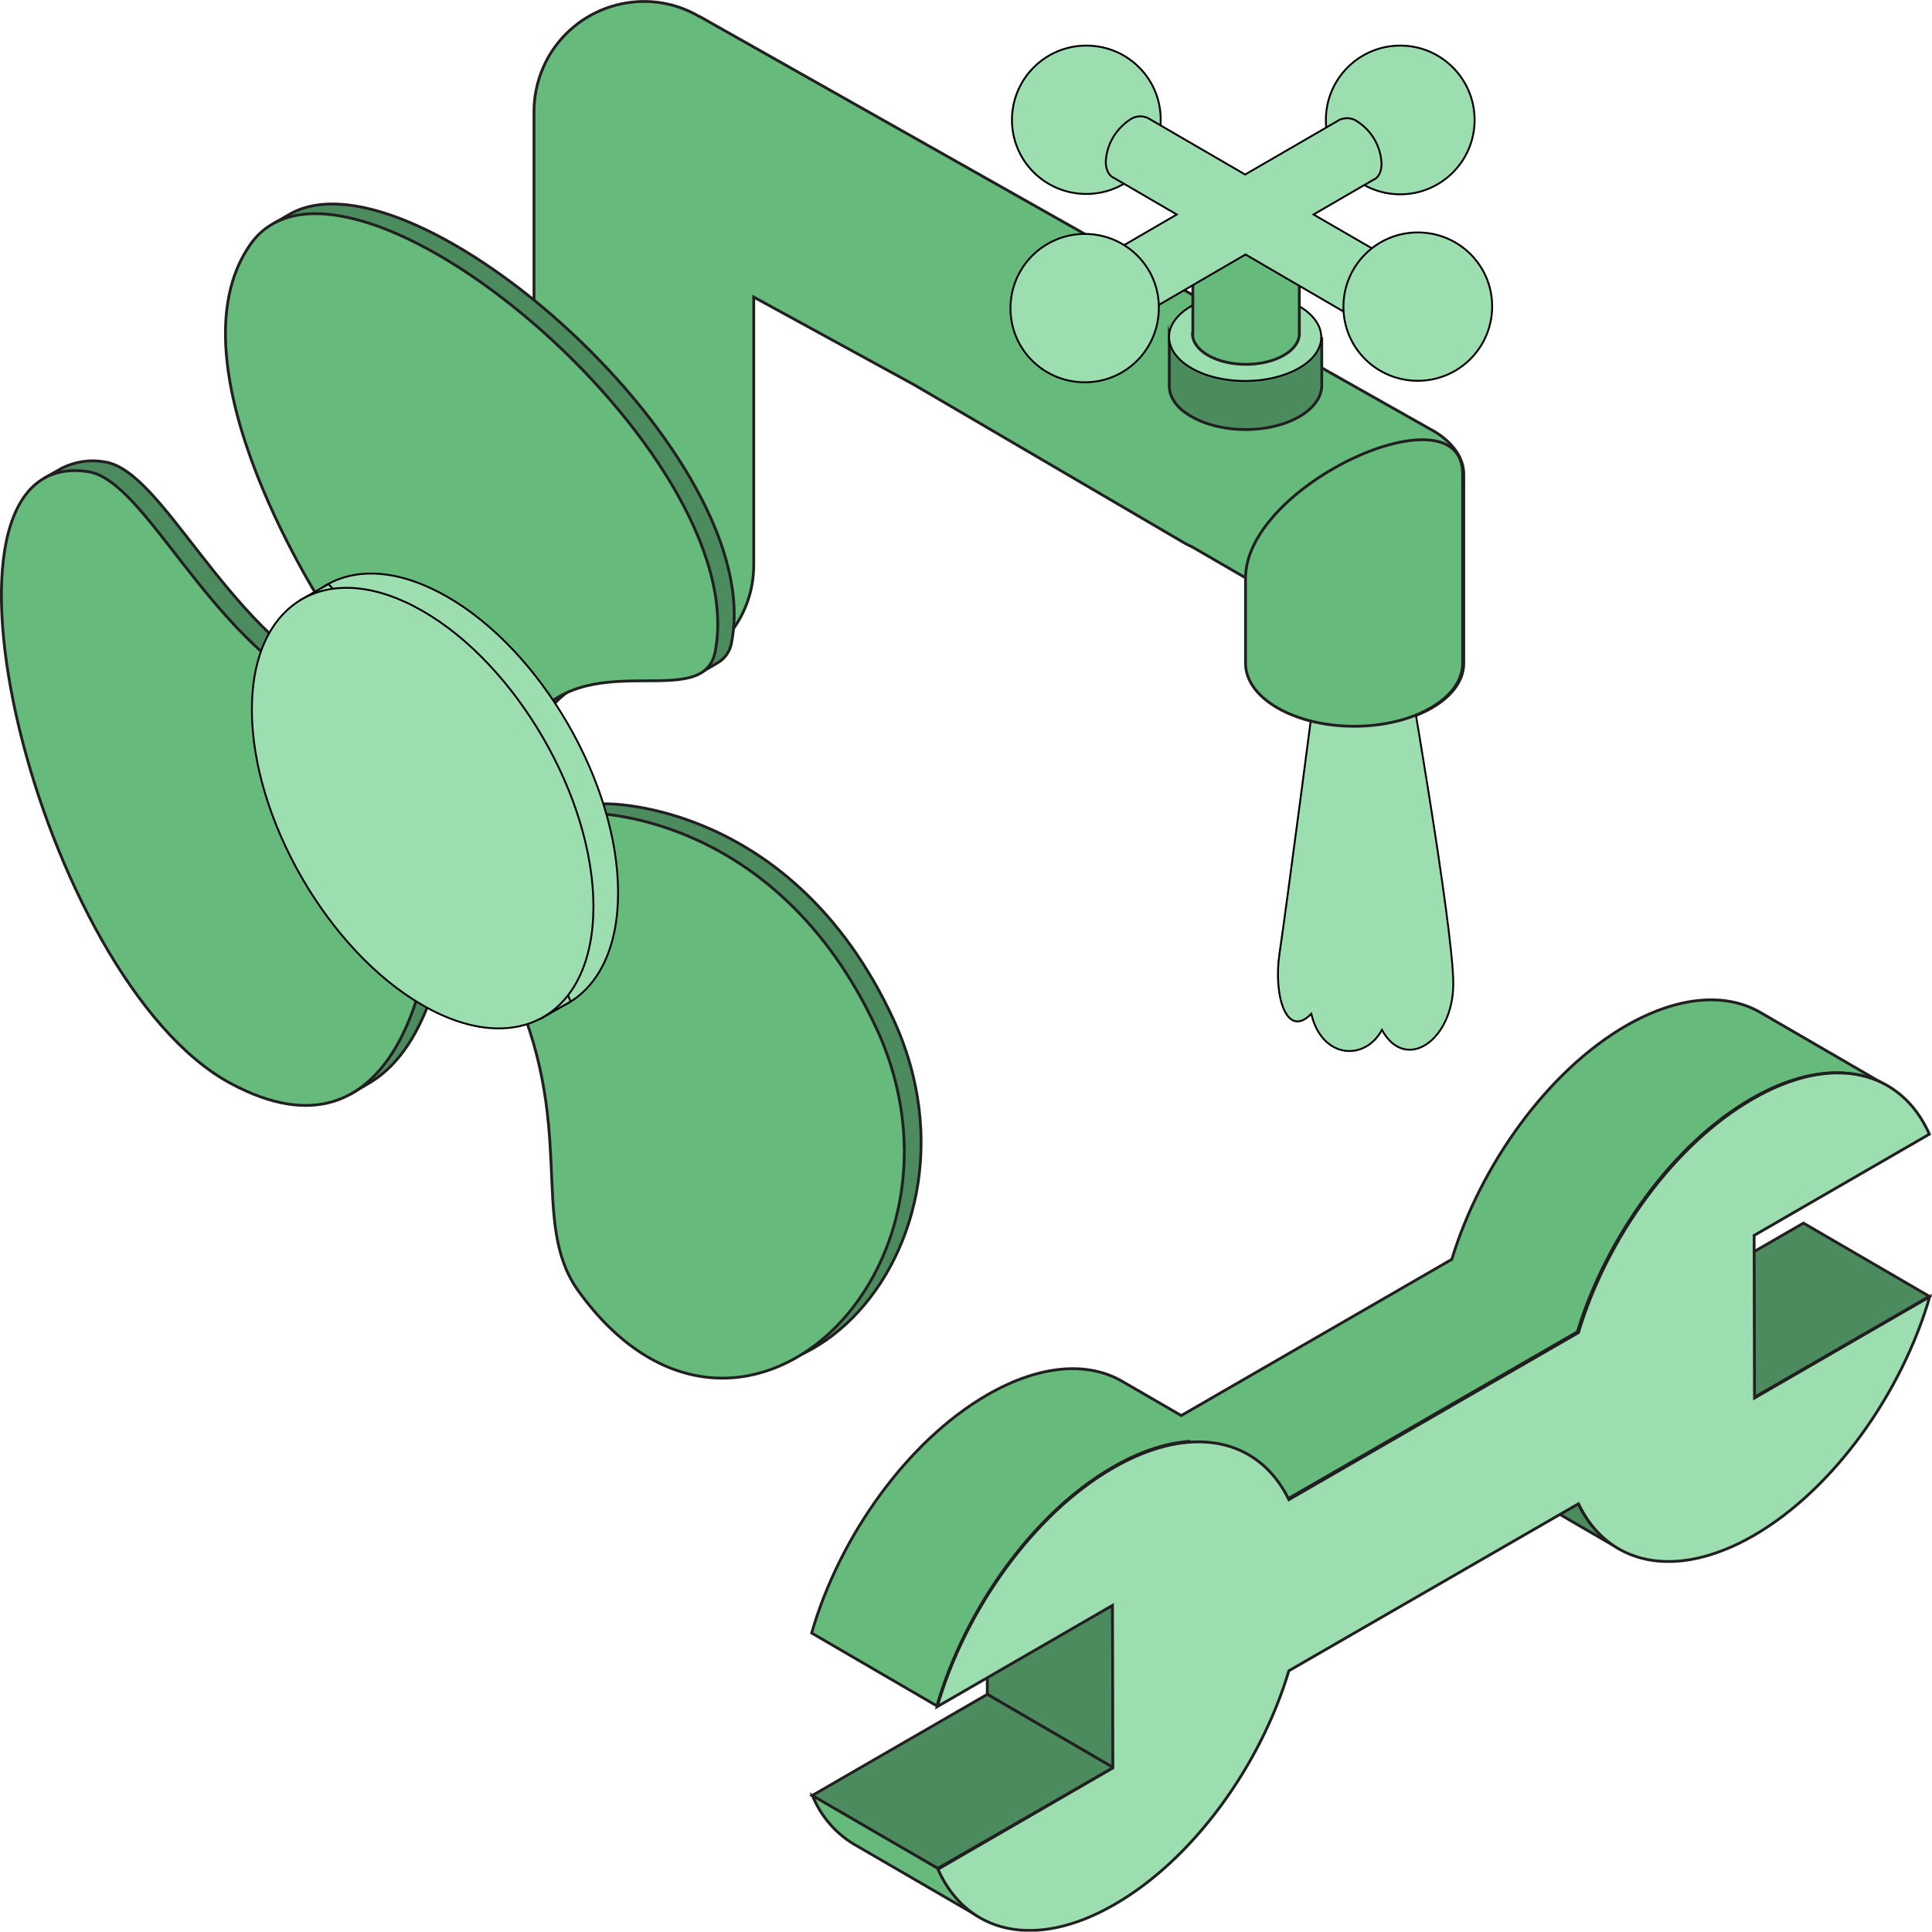 <?xml version="1.0" encoding="utf-8"?>
<!-- Generator: Adobe Illustrator 25.3.1, SVG Export Plug-In . SVG Version: 6.00 Build 0)  -->
<svg version="1.1" id="Layer_1" xmlns="http://www.w3.org/2000/svg" xmlns:xlink="http://www.w3.org/1999/xlink" x="0px" y="0px"
	 viewBox="0 0 517 516.9" style="enable-background:new 0 0 517 516.9;" xml:space="preserve">
<style type="text/css">
	.st0{fill:#4B8B5E;stroke:#221F20;stroke-width:0.75;stroke-miterlimit:10;}
	.st1{fill:#65BA7C;stroke:#221F20;stroke-width:0.75;stroke-miterlimit:10;}
	.st2{fill:#9DDEB1;stroke:#221F20;stroke-width:0.75;stroke-miterlimit:10;}
	.st3{fill:#E9E9E9;}
	.st4{fill:#9DDEB1;stroke:#000000;stroke-width:0.5;stroke-miterlimit:10;}
</style>
<polygon class="st0" points="516.3,346.9 482.6,327.3 435.7,354.4 469.3,374 "/>
<path class="st0" d="M399.4,394.8l33.6,19.5c-4.7-2.8-8.4-7-10.7-12l-33.6-19.5C391,387.8,394.7,391.9,399.4,394.8z"/>
<polygon class="st0" points="297.7,429.5 264.1,410 264.2,453.4 297.9,473 "/>
<polygon class="st0" points="297.9,473 264.2,453.4 217.3,480.5 250.9,500 "/>
<path class="st1" d="M228.5,493.5l33.6,19.5c-5-3-8.9-7.6-11.1-13l-33.6-19.5C219.6,485.9,223.5,490.5,228.5,493.5z"/>
<path class="st1" d="M264.3,373.2c14.1-8.1,26.9-8.9,36.1-3.5l15.7,9.1l72.4-41.8l0,0c7.7-25.3,25.7-50.4,46.6-62.5
	c14.1-8.1,26.9-8.9,36.1-3.5l33.6,19.5c-9.2-5.4-22-4.6-36.1,3.5c-21,12.1-38.9,37.1-46.6,62.4h0l-77.5,44.7l-26.4-15.4
	c-6.3,0.5-13.2,2.7-20.4,6.9c-21.4,12.3-39.6,38.1-47.1,63.9L217.2,437C224.6,411.2,242.9,385.5,264.3,373.2z"/>
<path class="st2" d="M297.9,392.8c-21.4,12.3-39.6,38.1-47.1,63.9l46.9-27.1l0.1,43.5L251,500.2c7.6,17.1,25.9,21.8,47.3,9.4
	c21-12.1,39-37.1,46.6-62.5l77.5-44.7c7.8,16.4,25.9,20.6,46.9,8.5c21.4-12.4,39.6-38.1,47.1-63.9l-46.9,27.1l-0.1-43.5l46.9-27.1
	c-7.6-17.1-25.9-21.8-47.3-9.4c-21,12.1-39,37.1-46.6,62.5l-77.5,44.7C336.9,384.9,318.9,380.7,297.9,392.8z"/>
<path class="st1" d="M146.9,15c8.2-14,26.2-18.8,40.2-10.6c0,0,0,0,0.1,0l196,110.7l0,0h0l0.4,0.2l0,0c5.4,3.2,8.1,7.4,8.1,11.6
	v50.6c0,4.3-2.8,8.6-8.5,11.9c-11.4,6.6-29.8,6.6-41.1,0c-5.7-3.3-8.5-7.6-8.5-11.9v-22.7l-14.5-8.4c-0.6-0.3-1.3-0.6-2-1
	l-72.6-42.5l-42.8-23.4v71.7c0,16.3-13.2,29.4-29.4,29.4c-16.3,0-29.4-13.2-29.4-29.4V30.7c0-0.1,0-0.2,0-0.3
	C142.8,25,144.2,19.7,146.9,15z"/>
<path class="st0" d="M333.2,101.3c-17.8,0-20.3-11.2-20.3-11.2v13.2l0,0c0,3,2,6,6,8.2c8,4.6,20.8,4.6,28.8,0c3.9-2.3,5.9-5.2,6-8.2
	c0,0,0-0.1,0-0.1s0-13,0-13S350.9,101.3,333.2,101.3z"/>
<path class="st3" d="M312.8,100.1L312.8,100.1L312.8,100.1z"/>
<path class="st3" d="M312.8,99L312.8,99L312.8,99z"/>
<path class="st4" d="M347.6,81.9c-8-4.6-20.8-4.6-28.8,0s-7.9,12,0,16.6s20.8,4.6,28.8,0S355.5,86.5,347.6,81.9z"/>
<path class="st1" d="M319.1,89.3c0,2.1,1.4,4.2,4.2,5.8c5.6,3.2,14.6,3.2,20.2,0c2.8-1.6,4.2-3.7,4.2-5.8V59.4h-28.5V89.3z"/>
<path class="st4" d="M342.4,255.1c1.7-11.1,10.8-80.9,10.8-80.9l22.5-1.6c0,0,13.3,75.7,13.2,90.8c-0.1,15.1-12.8,23.7-19.1,12.2
	c-4.6,8.5-16.1,7.7-18.9-4.3C344.2,278.2,340.7,266.2,342.4,255.1z"/>
<circle class="st4" cx="374.7" cy="32.1" r="19.9"/>
<path class="st4" d="M290.7,12.2c-11,0-19.9,8.9-19.9,19.9s8.9,19.8,19.9,19.8S310.6,43,310.6,32c0,0,0,0,0,0
	C310.6,21,301.7,12.2,290.7,12.2z"/>
<path class="st4" d="M284.6,75l30.3-17.6l-17-9.9h-0.1l0,0l0,0c-1.1-0.7-1.9-2.1-1.9-4.2c0.2-4.6,2.7-8.8,6.5-11.3
	c1.3-0.9,2.9-1.1,4.3-0.6l0,0h0.1c0.1,0.1,0.3,0.1,0.4,0.2l26,15.1l25.2-14.6c0.1-0.1,0.3-0.2,0.4-0.2h0.1l0,0
	c1.5-0.5,3.1-0.3,4.3,0.6c3.9,2.5,6.3,6.7,6.5,11.3c0,2-0.7,3.5-1.9,4.2l0,0l0,0h-0.1l-16.2,9.4L381,74.5l-8.9,16.2l-38.8-22.6
	l-39.7,23.1L284.6,75z"/>
<path class="st4" d="M379.4,62.2c-11,0-19.9,8.9-19.9,19.9s8.9,19.8,19.9,19.8c11,0,19.9-8.9,19.9-19.9S390.4,62.2,379.4,62.2
	L379.4,62.2z"/>
<path class="st4" d="M290.3,62.6c-11,0-19.9,8.9-19.9,19.9c0,11,8.9,19.8,19.9,19.8c11,0,19.8-8.9,19.8-19.9c0,0,0,0,0,0
	C310.2,71.5,301.3,62.6,290.3,62.6z"/>
<path class="st1" d="M333.3,154.7v22.8c0,4.3,2.8,8.6,8.5,11.9c11.4,6.6,29.8,6.6,41.1,0c5.7-3.3,8.5-7.6,8.5-11.9v-50.6
	C391.5,103.3,333.3,129.5,333.3,154.7z"/>
<path class="st0" d="M77.9,57.1L77.9,57.1l-4.5,2.6v0.9c-0.7,0.7-1.3,1.4-1.9,2.2C48.5,95.3,92,161.1,92,161.1s51,34.9,53.5,30.9
	c10.7-16.5,30.4-11.1,41.8-13l0.6,0.8l4.1-2.4c2.1-1.2,3.5-3.3,3.8-5.7C205.3,122.2,111.4,39.1,77.9,57.1z"/>
<path class="st1" d="M87.5,163.7c0,0-43.4-65.7-20.5-98.3c25.4-36.2,134.6,55.8,124.4,108.9c-3.2,16.9-35.4-2.6-50.3,20.3
	C138.5,198.5,87.5,163.7,87.5,163.7z"/>
<path class="st0" d="M118.9,252.1c0,0-22.8-66.1-28.1-68.8c-31-16-47.2-57.4-62.8-59.7c-3.8-0.7-7.8-0.1-11.3,1.6l-4.8,2.7l0.1,1.1
	C-10.2,155.1,22.4,263.6,66,287.2c11.6,6.3,20.7,7.1,27.8,4.9l0.3,0.5l5.4-3.2C115.7,279.3,118.9,252.1,118.9,252.1z"/>
<path class="st1" d="M114.4,254.7c0,0-7.1,59.9-52.9,35.1c-50.8-27.6-86.8-170.9-38-163.6c15.5,2.3,31.7,43.8,62.8,59.7
	C91.6,188.6,114.4,254.7,114.4,254.7z"/>
<path class="st0" d="M162.2,215.1c0,0,49.7-0.8,76.8,57.5c30,64.8-37,129.6-79.6,70.4c-13.5-18.8,0.2-44.5-18.8-83.9
	c-2.7-5.6,10.6-33.7,16.2-42.4C157.9,215,162.2,215.1,162.2,215.1z"/>
<path class="st1" d="M157.7,217.6c0,0,49.7-0.7,76.8,57.5c30,64.8-37,129.6-79.7,70.4c-13.5-18.8,0.2-44.5-18.8-83.9
	C132.8,255,157.7,217.6,157.7,217.6z"/>
<path class="st4" d="M165.4,238.9c0,29.1-20.5,40.9-45.7,26.4S74,215.3,74,186.1s20.5-40.9,45.7-26.4S165.4,209.7,165.4,238.9z"/>
<polygon class="st4" points="87.9,156.3 80.3,160.6 83.7,166.3 93.9,162.6 "/>
<polygon class="st4" points="144.7,272.6 152.7,268 146.9,253.8 139.3,258.2 "/>
<path class="st4" d="M158.8,242.6c0,29.1-20.5,40.9-45.7,26.4s-45.7-50-45.7-79.1s20.5-40.9,45.7-26.4S158.8,213.5,158.8,242.6z"/>
</svg>
